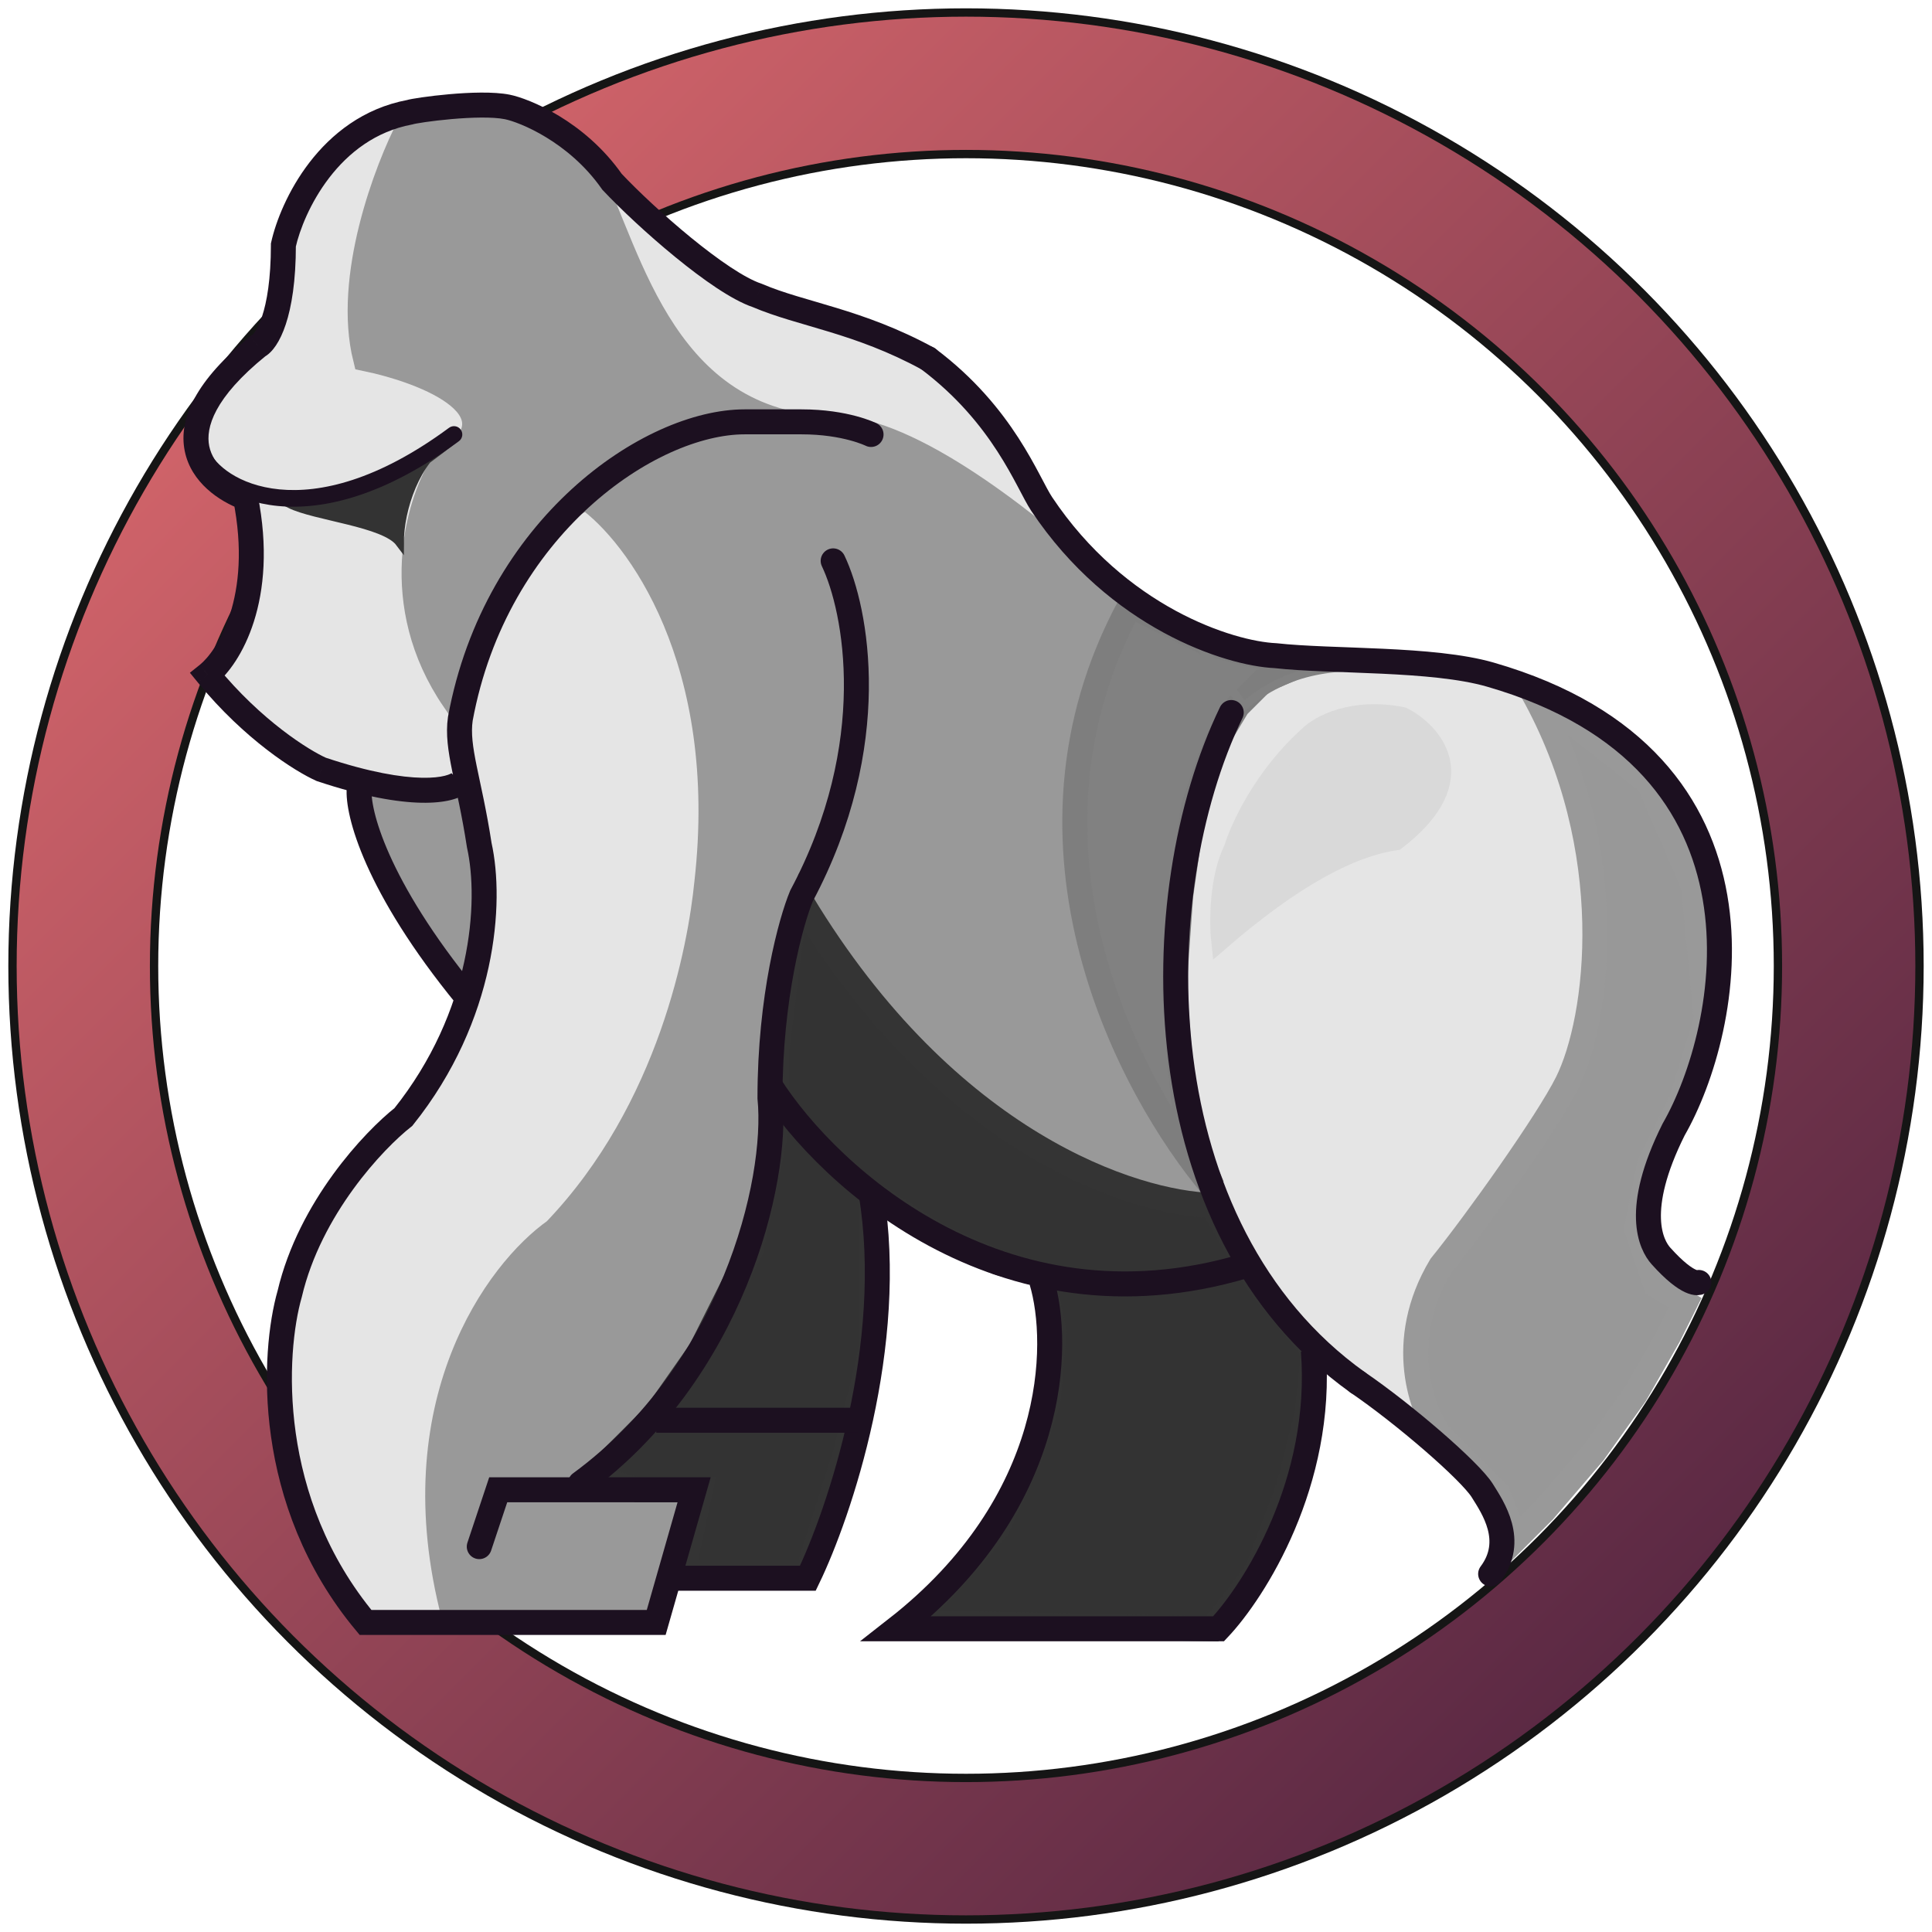 <svg width="116" height="116" viewBox="0 0 116 116" fill="none" xmlns="http://www.w3.org/2000/svg">
<circle cx="58" cy="58" r="53" stroke="#151515" stroke-width="9"/>
<circle cx="58" cy="58" r="53" stroke="url(#paint0_linear_581_1979)" stroke-width="8"/>
<path d="M19.29 92.862L21.959 97.154H39.29L40.31 93.756H48.466L50.022 90.586L51.54 85.653L52.298 79.204V71.236L57.989 74.651L62.922 76.548L63.301 81.101L62.542 85.653L61.404 88.689L59.886 91.724L57.231 95.139L54.954 97.415L72.786 97.794L75.063 94.759L76.96 91.724L78.477 85.653L78.857 80.342L81.892 82.998L87.583 87.171L89.859 89.068L90.998 91.344L93.999 88.689L100.862 76.927L99.345 75.789L98.586 73.892L98.965 71.236L100.862 66.683L102 63.269L102.759 58.716L102 54L100.5 50L98.586 46.954L96.309 44.678L92.895 42.401L88.721 40.504H83.789L78.857 39.745L75.822 39.366H74.304L72.786 38.607L70.51 37.849L68.233 36.331L63.681 32.537L61.404 28.363L59.507 25.708L56.472 22.293L53.437 20.775L51.16 19.637L48.504 18.878L45.849 18.119L43.952 17.361L42.434 16.223L39.019 13.567L36.364 10.531L34.087 8.255L31.814 7.1L30.293 6.737H28.775H24.981L21.946 7.876L19.29 10.531L17.393 13.567L17.014 17.361L16.255 20.017L15.502 21.033L13.979 22.293L12.082 25.328V26.846L12.84 28.363L15.117 29.502L15.496 33.296L14.737 37.849L12.84 40.504L14.737 42.781L17.773 45.057L21.946 46.954L22.705 50.748L24.981 55.681L28.396 59.854L26.878 63.269L25.74 65.545L24.678 66.91L20.808 71.236L18.152 76.168L17.014 81.48L17.393 87.171L19.29 92.862Z" fill="#E5E5E5" stroke="#E5E5E5" stroke-width="1.5"/>
<path d="M21.948 21.534C20.734 16.678 23.213 10.152 24.604 7.496L32.192 7.117L34.469 9.014C37.124 12.049 38.263 23.052 46.989 25.328L50.404 25.708C55.336 26.087 62.418 32.031 65.959 35.193L70.133 37.469L74.306 39.366L72.409 45.816L70.891 52.266L70.512 57.578V61.751L70.891 65.925L72.03 70.478L74.686 75.789L65.959 76.927L57.612 74.651L48.886 68.581L46.61 65.925L45.851 68.581L43.954 77.686L40.16 84.516L34.469 89.448H41.298L39.022 97.036H27.26C23.921 84.288 29.916 76.295 33.33 73.892C40.312 66.608 42.057 56.819 42.436 53.025C43.954 39.67 38.263 32.031 35.227 29.881C31.282 31.399 28.272 38.608 27.26 42.022C23.314 36.255 25.11 30.261 26.501 27.984C31.661 24.645 25.616 22.293 21.948 21.534Z" fill="#999999" stroke="#999999" stroke-width="1.5"/>
<path d="M86.508 86.252L88.405 88.149L89.923 89.667L90.682 91.564V92.719L92.684 90.719L95.684 87.219L98.184 83.719L100.184 80.219L101.184 78.219L99.408 77.146L98.27 73.732L98.649 71.835L99.029 69.938L100.926 66.144L102.443 61.211L101.684 53.219L99 47L92 41.5C97.312 50.985 95.993 61.211 94.096 65.005C92.906 67.385 88.658 73.352 86.508 76.008C83.777 80.561 85.37 84.734 86.508 86.252Z" fill="#989898" stroke="#999999" stroke-width="1.5"/>
<path d="M48.507 94.38L40.992 94.436L42.057 89.448H38.263L35.607 88.689L39.401 84.895L42.057 81.101L45.092 75.031L46.609 67.822V63.269L47.368 57.199L47.558 55.681L48.127 54.163C56.929 68.733 68.109 72.248 72.788 72.375L75.444 76.928L78.859 81.101L78.479 84.895L77.353 89.339L75.444 94.38L72.788 97.795L54.577 97.415L56.853 95.139L59.889 91.724L61.786 87.551L62.924 84.136L63.303 79.963L62.544 76.548L59.889 75.789L56.474 74.272L52.3 71.616V76.169V81.101L50.783 87.171L48.507 94.38Z" fill="#333333" stroke="#343434" stroke-width="1.5"/>
<path d="M67.855 36.331C59.964 50.9 67.982 65.545 72.788 71.236L71.27 67.822L70.891 64.407L70.511 59.095L70.891 53.784L71.65 48.472L72.408 46.196L73.167 44.298L74.305 42.401L75.823 40.884L78.479 39.746L75.444 39.366L72.408 38.607L67.855 36.331Z" fill="#818181" stroke="#7E7E7E" stroke-width="1.5"/>
<path d="M84.17 40.125C80.224 39.821 77.341 40.125 74.685 42.401L71.65 38.228L75.064 39.366L84.17 40.125Z" stroke="#818181" stroke-width="0.5"/>
<path d="M23.085 53.025L21.568 47.334H26.12L27.638 46.575H28.017L28.776 50.748L29.156 55.301L28.017 59.854L25.741 56.44L23.085 53.025Z" fill="#999999" stroke="#1C1020" stroke-width="0.5"/>
<path d="M52.299 26.087C52.299 26.087 50.781 25.328 48.126 25.328C45.47 25.328 44.711 25.328 44.711 25.328C39.02 25.328 29.762 31.627 27.638 43.16C27.385 44.931 28.169 46.803 28.776 50.748C29.535 54.163 29.079 60.992 24.223 67.063C22.453 68.454 18.608 72.526 17.394 77.686C16.382 81.227 15.876 90.131 21.947 97.415H39.399L41.676 89.448H29.914L28.776 92.862" stroke="#1C1020" stroke-width="1.5" stroke-linecap="round"/>
<path d="M50.024 33.675C51.415 36.584 52.983 44.678 48.127 53.784C47.494 55.301 46.23 59.854 46.23 65.925C46.735 70.984 43.953 82.391 34.847 89.069" stroke="#1C1020" stroke-width="1.5" stroke-linecap="round"/>
<path d="M46.229 65.166C49.77 70.731 60.571 80.646 75.443 75.789" stroke="#1C1020" stroke-width="1.5"/>
<path d="M73.926 42.781C68.614 53.784 68.634 73.805 81.514 82.998" stroke="#1C1020" stroke-width="1.5" stroke-linecap="round"/>
<path d="M81.514 82.998C84.297 84.895 88.261 88.318 89 89.5C89.632 90.512 91 92.5 89.5 94.5M102 77C102 77 101.414 77.29 99.726 75.41C99.144 74.761 98.057 72.678 100.485 67.822C103.899 61.878 107.367 45.664 89.482 40.505C86 39.5 79.997 39.746 76.582 39.367C73.8 39.24 67.097 37.09 62.544 30.261C61.689 28.978 60.268 24.949 55.715 21.535" stroke="#1C1020" stroke-width="1.5" stroke-linecap="round" stroke-linejoin="round"/>
<path d="M62.543 76.927C63.681 80.721 63.529 90.206 53.817 97.794H73.166C75.316 95.518 79.465 88.992 78.857 81.101" stroke="#1C1020" stroke-width="1.5"/>
<path d="M40.537 94.76H48.504C50.401 90.839 53.816 80.722 52.298 71.616" stroke="#1C1020" stroke-width="1.5"/>
<path d="M51.541 85.274H39.401" stroke="#1C1020" stroke-width="1.5"/>
<path d="M19.291 46.196L18.987 46.881L19.02 46.896L19.054 46.907L19.291 46.196ZM12.462 40.505L11.994 39.919L11.402 40.393L11.882 40.98L12.462 40.505ZM14.739 29.881L15.474 29.734L15.392 29.323L14.998 29.178L14.739 29.881ZM15.498 20.776L15.162 20.105L15.089 20.141L15.026 20.193L15.498 20.776ZM17.015 14.705L16.283 14.543L16.265 14.623V14.705H17.015ZM24.603 6.738L24.741 7.475L24.792 7.465L24.84 7.449L24.603 6.738ZM30.456 6.42L30.603 5.685L30.456 6.42ZM36.744 10.911L36.13 11.341L36.161 11.386L36.198 11.425L36.744 10.911ZM45.47 17.741L45.766 17.051L45.737 17.039L45.708 17.029L45.47 17.741ZM55.355 22.193C55.719 22.391 56.175 22.257 56.373 21.893C56.571 21.53 56.437 21.074 56.074 20.876L55.355 22.193ZM27.108 46.424C27.119 46.413 27.027 46.498 26.707 46.578C26.407 46.653 25.96 46.71 25.338 46.698C24.095 46.675 22.213 46.379 19.529 45.484L19.054 46.907C21.834 47.834 23.872 48.171 25.31 48.198C26.029 48.211 26.613 48.148 27.071 48.033C27.51 47.923 27.904 47.749 28.169 47.485L27.108 46.424ZM19.596 45.51C18.569 45.054 15.703 43.282 13.043 40.03L11.882 40.98C14.685 44.406 17.737 46.326 18.987 46.881L19.596 45.51ZM12.931 41.09C14.451 39.874 16.733 36.03 15.474 29.734L14.003 30.029C15.172 35.873 13.003 39.112 11.994 39.919L12.931 41.09ZM14.998 29.178C13.895 28.771 12.793 27.926 12.562 26.783C12.341 25.688 12.845 23.888 15.969 21.359L15.026 20.193C11.777 22.823 10.699 25.134 11.092 27.08C11.474 28.978 13.18 30.106 14.479 30.585L14.998 29.178ZM15.833 21.447C16.124 21.301 16.37 21.037 16.572 20.734C16.783 20.417 16.984 20.001 17.158 19.475C17.506 18.423 17.765 16.884 17.765 14.705H16.265C16.265 16.775 16.018 18.145 15.734 19.003C15.592 19.432 15.445 19.721 15.324 19.902C15.194 20.097 15.124 20.124 15.162 20.105L15.833 21.447ZM17.747 14.868C17.979 13.826 18.619 12.165 19.772 10.667C20.919 9.177 22.541 7.887 24.741 7.475L24.465 6.001C21.809 6.499 19.89 8.055 18.583 9.752C17.283 11.441 16.557 13.308 16.283 14.543L17.747 14.868ZM24.84 7.449C24.829 7.453 24.878 7.439 25.028 7.412C25.159 7.388 25.335 7.36 25.545 7.329C25.966 7.269 26.513 7.203 27.101 7.151C28.308 7.045 29.577 7.01 30.309 7.156L30.603 5.685C29.636 5.492 28.169 5.551 26.969 5.657C26.353 5.711 25.779 5.781 25.332 5.845C25.109 5.877 24.914 5.908 24.76 5.936C24.624 5.961 24.472 5.991 24.366 6.026L24.84 7.449ZM30.309 7.156C31.157 7.325 34.135 8.492 36.13 11.341L37.359 10.481C35.104 7.26 31.759 5.916 30.603 5.685L30.309 7.156ZM36.198 11.425C37.234 12.526 38.871 14.066 40.538 15.428C41.372 16.11 42.223 16.755 43.017 17.281C43.801 17.8 44.57 18.231 45.233 18.452L45.708 17.029C45.233 16.871 44.595 16.527 43.845 16.03C43.106 15.54 42.297 14.928 41.487 14.267C39.866 12.942 38.278 11.447 37.29 10.397L36.198 11.425ZM45.175 18.43C46.553 19.02 48.15 19.422 49.804 19.928C51.487 20.442 53.331 21.089 55.355 22.193L56.074 20.876C53.924 19.704 51.974 19.022 50.242 18.493C48.482 17.955 47.044 17.599 45.766 17.051L45.175 18.43Z" fill="#1C1020"/>
<path d="M23.999 32.587C23.088 31.373 18.912 31.019 17.394 30.26L20.809 29.502L24.603 28.364C24.603 28.364 25.082 28.015 25.643 27.598C25.998 27.138 26.411 26.748 26.879 26.467C28.133 25.715 26.735 26.786 25.643 27.598C24.557 29.002 23.999 31.051 23.999 32.587Z" fill="#333333"/>
<path d="M17.394 30.26C18.912 31.019 23.088 31.373 23.999 32.587C23.999 30.548 24.982 27.605 26.879 26.467C28.776 25.329 24.603 28.364 24.603 28.364L20.809 29.502L17.394 30.26Z" stroke="#333333" stroke-width="0.5"/>
<path d="M21.569 47.334C21.442 48.725 22.555 53.176 28.019 59.854" stroke="#1C1020" stroke-width="1.5"/>
<path d="M83.853 50.545C88.785 46.751 86.003 43.842 84.233 42.957C81.197 42.349 79.174 43.462 78.542 44.095C75.81 46.523 74.368 49.659 73.989 50.924C73.078 52.745 73.103 55.477 73.23 56.615C77.783 52.669 81.197 50.924 83.853 50.545Z" fill="#D9D9D9" stroke="#D9D9D9"/>
<path d="M27.555 26.489C27.777 26.325 27.824 26.012 27.66 25.79C27.496 25.568 27.183 25.521 26.961 25.685L27.555 26.489ZM11.619 27.416C12.152 28.71 13.963 30.114 16.681 30.379C19.428 30.647 23.121 29.767 27.555 26.489L26.961 25.685C22.668 28.857 19.216 29.621 16.778 29.383C14.31 29.143 12.896 27.89 12.544 27.035L11.619 27.416Z" fill="#1C1020"/>
<defs>
<linearGradient id="paint0_linear_581_1979" x1="5" y1="5" x2="111" y2="111" gradientUnits="userSpaceOnUse">
<stop stop-color="#E26C6F"/>
<stop offset="1" stop-color="#49203E"/>
</linearGradient>
</defs>
</svg>
